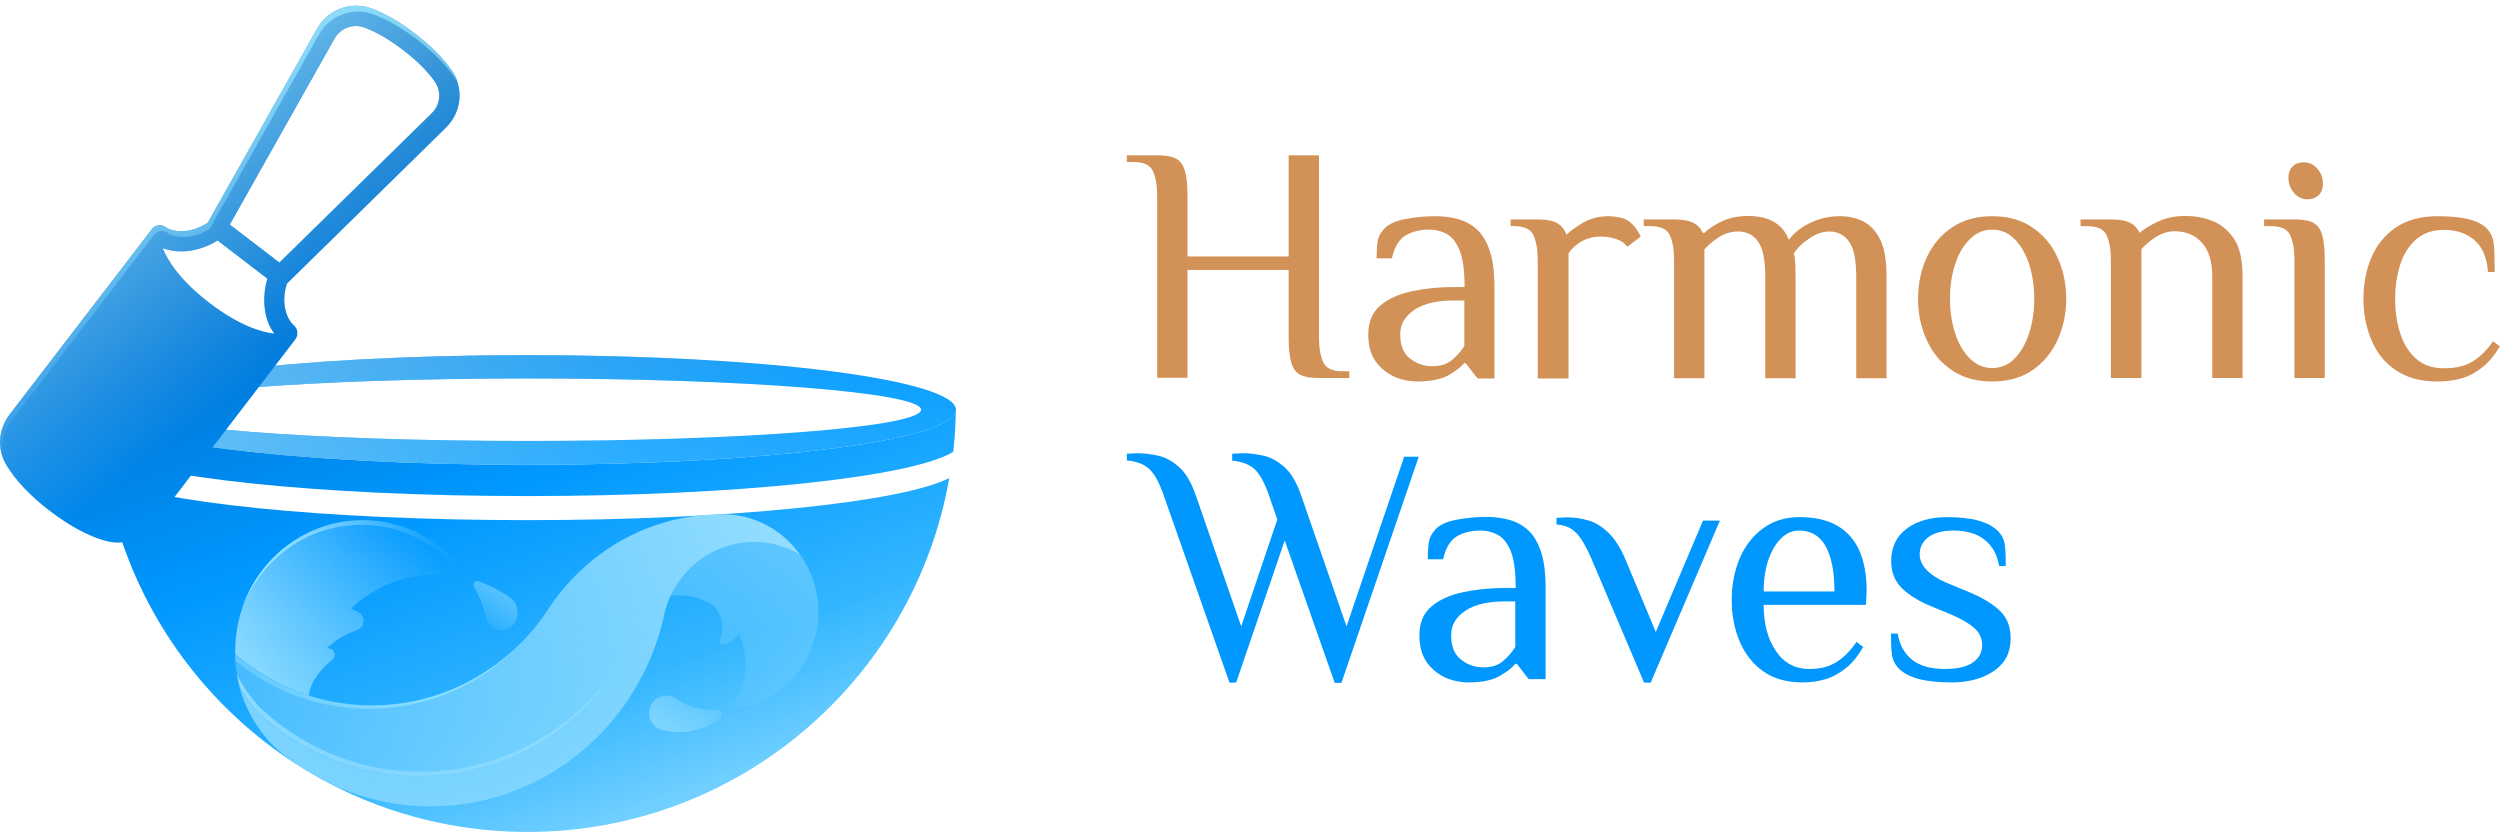 <?xml version="1.0" encoding="utf-8"?>
<!-- Generator: Adobe Illustrator 28.2.0, SVG Export Plug-In . SVG Version: 6.00 Build 0)  -->
<svg version="1.1" id="Layer_1" xmlns="http://www.w3.org/2000/svg" xmlns:xlink="http://www.w3.org/1999/xlink" x="0px" y="0px"
	 viewBox="0 0 1080 362" style="enable-background:new 0 0 1080 362;" xml:space="preserve">
<style type="text/css">
	.st0{fill:#D29156;}
	.st1{fill:#0098FF;}
	.st2{fill:url(#SVGID_1_);}
	.st3{fill:url(#SVGID_00000169542416753990347030000015196000466494748345_);}
	.st4{fill:url(#SVGID_00000071549205656126245780000017336118960918293183_);}
	.st5{opacity:0.76;fill:url(#SVGID_00000028324277952265611050000008071313861936412052_);}
	.st6{fill:url(#SVGID_00000052816482581411097750000011819427676930586517_);}
	.st7{fill:url(#SVGID_00000113350051402228296640000012530763258926598813_);}
	.st8{fill:url(#SVGID_00000104685788463706636610000016550996441933858462_);}
	.st9{fill:url(#SVGID_00000003801472307894410700000018183587444466888864_);}
	.st10{fill:url(#SVGID_00000096024547653777396540000006096702871055775108_);}
	.st11{fill:url(#SVGID_00000084530942207157517880000015897267419592801417_);}
	.st12{opacity:0.64;fill:url(#SVGID_00000001650980298489789530000017951951537592090775_);}
	.st13{fill:url(#SVGID_00000016064172028309173100000013537988470011149491_);}
	.st14{fill:url(#SVGID_00000080908785956442059060000015442900682465359522_);}
	.st15{fill:url(#SVGID_00000169546199583642557880000018123683039439511985_);}
	.st16{fill:url(#SVGID_00000050652656799416896870000015348346717649132438_);}
	.st17{opacity:0.84;fill:url(#SVGID_00000078748074031980597010000001262425133068541330_);}
	.st18{fill:url(#SVGID_00000005958108008564230750000011736480273356859835_);}
</style>
<g>
	<g>
		<g>
			<path class="st0" d="M499.9,163.3V84.6c0-4.4-0.6-7.9-1.8-10.6c-1.2-2.7-4-4-8.4-4h-2.9v-2.9h13.1c3.4,0,6,0.4,7.9,1.3
				c1.9,0.9,3.2,2.6,4,5.1c0.8,2.5,1.2,6.2,1.2,11.1v26.2h43.7V67.1h13.1v78.7c0,4.4,0.6,7.9,1.8,10.6c1.2,2.7,4,4,8.4,4h2.9v2.9
				h-13.1c-3.4,0-6-0.4-7.9-1.3c-1.9-0.9-3.2-2.6-4-5.1c-0.8-2.5-1.2-6.2-1.2-11.1v-29.2H513v46.6H499.9z"/>
			<path class="st0" d="M612.2,164.8c-2,0-4.2-0.3-6.6-0.9c-2.4-0.6-4.7-1.7-6.9-3.3c-2.2-1.6-4.1-3.6-5.5-6.3
				c-1.4-2.6-2.1-5.9-2.1-9.9c0-5.3,1.7-9.5,5.2-12.4c3.4-2.9,8-5,13.7-6.2c5.7-1.2,11.8-1.8,18.3-1.8h4.4c0-6.8-0.7-12-2-15.5
				c-1.4-3.5-3.2-6-5.5-7.3c-2.3-1.3-4.9-2-7.8-2c-4.1,0-7.5,0.9-10.3,2.6c-2.8,1.7-4.7,5-5.8,9.8h-6.6c0-2.5,0.1-4.9,0.4-7.1
				c0.3-2.2,1.4-4.2,3.2-6c1.8-1.8,4.9-3.2,9-3.9c4.2-0.8,8.5-1.2,12.8-1.2c3.3,0,6.5,0.4,9.5,1.2c3.1,0.8,5.8,2.2,8.2,4.3
				c2.4,2.1,4.3,5.2,5.7,9.2c1.4,4,2.1,9.4,2.1,16v39.4h-7.3l-5.1-6.6h-0.7c-1.5,1.8-3.8,3.6-7.1,5.4
				C622.2,163.9,617.8,164.8,612.2,164.8z M618.8,158.2c3.6,0,6.4-0.9,8.5-2.7c2.1-1.8,3.9-3.8,5.3-6v-19.7h-4.4
				c-7.3,0-13,1.3-17.1,4c-4.1,2.7-6.2,6.2-6.2,10.6c0,4.8,1.4,8.3,4.2,10.5C612,157.1,615.2,158.2,618.8,158.2z"/>
			<path class="st0" d="M664.3,163.3v-51c0-4.4-0.6-7.9-1.8-10.6c-1.2-2.7-4-4-8.4-4h-1.5v-2.9h11.7c3.7,0,6.5,0.5,8.4,1.6
				c1.9,1.1,3.2,2.7,4,5c1.7-1.6,4.1-3.4,7.2-5.2c3.2-1.8,6.8-2.8,11-2.8c1.5,0,3,0.2,4.7,0.5c1.6,0.3,3,0.9,4.1,1.7
				c1.1,0.8,2,1.7,2.8,2.8c0.8,1.1,1.6,2.3,2.3,3.8l-5.8,4.4c-1.1-1.5-2.6-2.6-4.7-3.3c-2.1-0.7-4.4-1.1-6.9-1.1c-2.9,0-5.6,0.7-8,2
				c-2.4,1.3-4.4,3.1-5.8,5.3c0,0.5,0,1.2,0,2.1s0,1.7,0,2.3v49.6H664.3z"/>
			<path class="st0" d="M723.2,163.3v-51c0-4.4-0.6-7.9-1.8-10.6c-1.2-2.7-4-4-8.4-4h-2.9v-2.9h13.1c3.7,0,6.5,0.5,8.4,1.5
				c1.9,1,3.2,2.5,4,4.3h0.7c1.8-1.8,4.4-3.5,7.6-5c3.2-1.5,7-2.3,11.4-2.3c2.5,0,4.9,0.3,7.1,0.9c2.2,0.6,4.2,1.6,6,3.1
				c1.8,1.5,3.3,3.5,4.4,6.3c2.5-3.3,5.8-5.8,9.8-7.6c4-1.8,8-2.6,12.1-2.6c3.7,0,7.1,0.7,10.1,2.2c3.1,1.5,5.5,4.1,7.4,7.8
				c1.9,3.7,2.8,9.2,2.8,16.3v43.7h-13.1v-43.7c0-7.3-1-12.4-3.1-15.3c-2-2.9-4.9-4.4-8.6-4.4c-2.8,0-5.7,1-8.7,3.1
				c-3,2-5.2,4.2-6.6,6.4c0.4,1.1,0.6,2.7,0.7,4.8c0,2.1,0.1,3.9,0.1,5.4v43.7h-13.1v-43.7c0-7.3-1-12.4-3.1-15.3
				c-2-2.9-4.9-4.4-8.6-4.4c-2.9,0-5.6,0.8-8.1,2.3c-2.5,1.6-4.6,3.4-6.5,5.4v55.7H723.2z"/>
			<path class="st0" d="M860.6,164.8c-6.8,0-12.6-1.6-17.3-4.8c-4.8-3.2-8.4-7.5-10.9-13c-2.5-5.4-3.8-11.4-3.8-17.9
				c0-6.6,1.3-12.6,3.8-18c2.5-5.4,6.2-9.7,10.9-12.9c4.8-3.2,10.5-4.8,17.3-4.8c6.8,0,12.6,1.6,17.3,4.8c4.8,3.2,8.4,7.5,10.9,12.9
				c2.5,5.4,3.8,11.4,3.8,18c0,6.5-1.3,12.5-3.8,17.9c-2.5,5.4-6.2,9.8-10.9,13C873.2,163.2,867.4,164.8,860.6,164.8z M860.6,159
				c3.7,0,6.9-1.3,9.6-4c2.7-2.7,4.8-6.3,6.3-10.8c1.5-4.5,2.3-9.5,2.3-15.1c0-5.6-0.8-10.7-2.3-15.2c-1.5-4.5-3.6-8-6.3-10.7
				c-2.7-2.7-5.9-4-9.6-4c-3.6,0-6.8,1.3-9.5,4c-2.8,2.7-4.9,6.2-6.4,10.7c-1.5,4.5-2.3,9.5-2.3,15.2c0,5.5,0.8,10.6,2.3,15.1
				c1.5,4.5,3.6,8.1,6.4,10.8C853.8,157.6,857,159,860.6,159z"/>
			<path class="st0" d="M911.9,163.3v-51c0-4.4-0.6-7.9-1.8-10.6c-1.2-2.7-4-4-8.4-4h-2.9v-2.9h13.1c3.7,0,6.5,0.5,8.4,1.5
				c1.9,1,3.2,2.5,4,4.3c1.9-1.7,4.6-3.3,8-4.9c3.4-1.6,7.3-2.4,11.7-2.4c4.2,0,8.1,0.7,11.9,2.2c3.7,1.5,6.8,4.1,9.3,7.8
				c2.4,3.7,3.6,9.2,3.6,16.3v43.7h-13.1v-43.7c0-4.9-0.8-8.7-2.3-11.6c-1.6-2.9-3.6-4.9-6-6.2c-2.4-1.3-5-1.9-7.7-1.9
				c-2.9,0-5.6,0.8-8.1,2.3s-4.6,3.4-6.5,5.4v55.7H911.9z"/>
			<path class="st0" d="M991.2,163.3v-51c0-4.4-0.6-7.9-1.8-10.6c-1.2-2.7-4-4-8.4-4h-2.9v-2.9h13.1c3.4,0,6,0.4,7.9,1.3
				c1.9,0.9,3.2,2.6,4,5.1c0.8,2.5,1.2,6.2,1.2,11.1v51H991.2z M996.8,86.1c-2.2,0-4.2-0.9-5.8-2.8c-1.6-1.8-2.4-4-2.4-6.6
				c0-2,0.6-3.6,1.8-4.8c1.2-1.2,2.8-1.8,4.9-1.8c2.2,0,4.2,0.9,5.8,2.8c1.6,1.8,2.4,4,2.4,6.6c0,2-0.6,3.6-1.8,4.8
				C1000.4,85.5,998.8,86.1,996.8,86.1z"/>
			<path class="st0" d="M1053,164.8c-7.2,0-13.2-1.6-17.9-4.8c-4.8-3.2-8.3-7.5-10.6-13c-2.3-5.4-3.5-11.4-3.5-17.9
				c0-6.6,1.2-12.6,3.5-18c2.3-5.4,5.9-9.7,10.6-12.9c4.8-3.2,10.7-4.8,17.9-4.8c5.1,0,9.5,0.4,13,1.2c3.5,0.8,6.2,2.1,8.1,3.9
				c1.8,1.8,2.9,4.1,3.2,6.8c0.3,2.7,0.4,6.7,0.4,12.2h-2.9c-0.4-6.2-2.4-10.8-5.9-13.8c-3.5-3-7.9-4.4-13-4.4c-4.9,0-8.8,1.3-12,4
				c-3.1,2.7-5.4,6.2-6.9,10.7c-1.5,4.5-2.3,9.5-2.3,15.2c0,5.5,0.8,10.6,2.3,15.1c1.5,4.5,3.8,8.1,6.9,10.8c3.1,2.7,7.1,4,12,4
				c5.1,0,9.3-1,12.5-3.1c3.2-2,6.1-4.9,8.6-8.6l2.9,2.2c-2.1,3.7-4.6,6.7-7.3,8.9c-2.7,2.2-5.7,3.9-9,4.9
				C1060.5,164.3,1056.9,164.8,1053,164.8z"/>
		</g>
		<g>
			<path class="st1" d="M531.1,294.8l-28.3-80.6c-1.9-5.5-4-9.4-6.2-11.5c-2.2-2.1-5.5-3.4-9.8-3.8V196c0.4,0,1.1,0,2.3-0.1
				c1.1-0.1,2-0.1,2.7-0.1c2.7,0,5.6,0.4,8.7,1.1c3.1,0.7,6.1,2.4,9,5c2.9,2.6,5.3,6.8,7.2,12.4l19.5,56.3l15.6-46.2l-3.5-10.1
				c-1.9-5.5-4-9.4-6.2-11.5c-2.2-2.1-5.5-3.4-9.8-3.8V196c0.4,0,1.1,0,2.3-0.1c1.1-0.1,2-0.1,2.7-0.1c2.7,0,5.6,0.4,8.7,1.1
				c3.1,0.7,6.1,2.4,9,5c2.9,2.6,5.3,6.8,7.2,12.4l19.5,56.3l24.9-73.3h6.3l-33.4,97.7h-2.9L555,233.5l-21,61.4H531.1z"/>
			<path class="st1" d="M634.3,294.8c-2,0-4.2-0.3-6.6-0.9c-2.4-0.6-4.7-1.7-6.9-3.3c-2.2-1.6-4.1-3.6-5.5-6.3
				c-1.4-2.6-2.1-5.9-2.1-9.9c0-5.3,1.7-9.5,5.2-12.4c3.4-2.9,8-5,13.7-6.2c5.7-1.2,11.8-1.8,18.3-1.8h4.4c0-6.8-0.7-12-2-15.5
				c-1.4-3.5-3.2-6-5.5-7.3c-2.3-1.3-4.9-2-7.8-2c-4.1,0-7.5,0.9-10.3,2.6c-2.8,1.8-4.7,5-5.8,9.8h-6.6c0-2.5,0.1-4.9,0.4-7.1
				c0.3-2.2,1.4-4.2,3.2-6.1c1.8-1.8,4.9-3.2,9-3.9c4.2-0.8,8.5-1.2,12.8-1.2c3.3,0,6.5,0.4,9.5,1.2c3.1,0.8,5.8,2.2,8.2,4.3
				c2.4,2.1,4.3,5.2,5.7,9.2c1.4,4,2.1,9.4,2.1,16v39.4h-7.3l-5.1-6.6h-0.7c-1.5,1.8-3.8,3.6-7.1,5.4
				C644.2,294,639.8,294.8,634.3,294.8z M640.8,288.3c3.6,0,6.4-0.9,8.5-2.7c2.1-1.8,3.9-3.8,5.3-6.1v-19.7h-4.4
				c-7.3,0-13,1.3-17.1,4c-4.1,2.7-6.2,6.2-6.2,10.6c0,4.8,1.4,8.3,4.2,10.5C634,287.2,637.2,288.3,640.8,288.3z"/>
			<path class="st1" d="M710.2,294.8l-22.6-53.2c-2.3-5.4-4.6-9.3-6.7-11.4c-2.1-2.2-5-3.4-8.5-3.6v-2.9c0.4,0,1.1,0,2.3-0.1
				c1.1-0.1,2-0.1,2.7-0.1c3,0,6,0.5,9,1.4c3,0.9,5.8,2.7,8.5,5.3c2.7,2.6,5.2,6.5,7.3,11.5l13.1,31.3l20.4-48.1h7.3l-29.9,70H710.2
				z"/>
			<path class="st1" d="M778.7,294.8c-6.8,0-12.5-1.6-17-4.8c-4.5-3.2-7.9-7.5-10.2-13c-2.3-5.4-3.4-11.4-3.4-17.9
				c0-6.6,1.2-12.6,3.5-18c2.3-5.4,5.7-9.7,10.1-12.9c4.4-3.2,9.6-4.8,15.6-4.8c6.6,0,12.1,1.2,16.4,3.7c4.3,2.5,7.5,6.1,9.6,10.9
				c2.1,4.8,3.1,10.6,3.1,17.5l-0.3,5.8h-44.2c0,8,1.7,14.6,5.2,19.8c3.4,5.2,8.3,7.9,14.5,7.9c4.8,0,8.7-1,11.9-3.1
				c3.2-2,6-4.9,8.5-8.6l2.9,2.2c-2.1,3.7-4.5,6.7-7.2,8.9c-2.7,2.2-5.6,3.9-8.7,4.9C785.8,294.3,782.4,294.8,778.7,294.8z
				 M761.9,255.5h30.6c0-8.5-1.3-14.9-3.8-19.5c-2.5-4.5-6.4-6.8-11.5-6.8c-2.9,0-5.5,1.1-7.8,3.4c-2.3,2.3-4.1,5.4-5.5,9.3
				C762.6,245.9,761.9,250.4,761.9,255.5z"/>
			<path class="st1" d="M843.1,294.8c-5.8,0-10.6-0.5-14.3-1.5c-3.7-1-6.5-2.5-8.3-4.3c-1.8-1.8-2.9-3.9-3.2-6.3
				c-0.3-2.3-0.4-5.3-0.4-9h2.9c0.8,4.8,2.8,8.5,6.1,11.2c3.3,2.7,8.1,4.1,14.3,4.1c5.5,0,9.6-1,12.2-2.9c2.6-1.9,3.9-4.4,3.9-7.3
				c0-2.9-1.1-5.4-3.3-7.4c-2.2-2-5.5-3.9-9.8-5.8l-8.7-3.6c-5.5-2.2-9.8-4.9-12.9-7.9c-3.1-3.1-4.6-7-4.6-11.7
				c0-6.1,2.3-10.8,6.8-14.1s10.3-4.9,17.2-4.9c5.5,0,10.1,0.5,13.7,1.5c3.6,1,6.3,2.5,8.2,4.3s2.9,3.9,3.2,6.3
				c0.3,2.3,0.4,5.3,0.4,9h-2.9c-0.8-4.8-2.8-8.5-6.1-11.2c-3.3-2.7-7.8-4.1-13.6-4.1c-4.8,0-8.4,1-10.9,2.9
				c-2.5,1.9-3.7,4.4-3.7,7.3c0,2.5,1,4.8,3.1,6.9c2,2.1,4.9,3.9,8.6,5.5l8.7,3.6c6.2,2.5,10.9,5.3,14.1,8.3c3.2,3,4.8,7,4.8,12.1
				c0,6.1-2.4,10.8-7.3,14.1S850.4,294.8,843.1,294.8z"/>
		</g>
	</g>
	<g>
		<linearGradient id="SVGID_1_" gradientUnits="userSpaceOnUse" x1="171.694" y1="17.713" x2="298.542" y2="377.365">
			<stop  offset="0" style="stop-color:#0069BF"/>
			<stop  offset="0.254" style="stop-color:#0077D8"/>
			<stop  offset="0.517" style="stop-color:#0098FF"/>
			<stop  offset="0.768" style="stop-color:#33B6FF"/>
			<stop  offset="1" style="stop-color:#94DEFF"/>
		</linearGradient>
		<path class="st2" d="M227.9,153.4c-102.2,0-185.1,10.6-185.1,23.7c0,13.1,82.9,23.7,185.1,23.7S413,190.2,413,177.1
			C413,164,330.1,153.4,227.9,153.4z M227.9,190.5c-93.9,0-170-6.1-170-13.5s76.1-13.5,170-13.5c93.9,0,170,6.1,170,13.5
			S321.8,190.5,227.9,190.5z"/>
		<g>
			
				<linearGradient id="SVGID_00000067205075763401358980000017539693650223672459_" gradientUnits="userSpaceOnUse" x1="169.29" y1="18.561" x2="296.138" y2="378.213">
				<stop  offset="0" style="stop-color:#0069BF"/>
				<stop  offset="0.254" style="stop-color:#0077D8"/>
				<stop  offset="0.517" style="stop-color:#0098FF"/>
				<stop  offset="0.768" style="stop-color:#33B6FF"/>
				<stop  offset="1" style="stop-color:#94DEFF"/>
			</linearGradient>
			<path style="fill:url(#SVGID_00000067205075763401358980000017539693650223672459_);" d="M227.9,200.8
				c-101.2,0-183.3-10.4-185-23.3c0.1,6,0.5,11.9,1.1,17.7c17.8,10.9,93.4,19.1,183.9,19.1c90.5,0,166.1-8.2,183.9-19.1
				c0.7-5.8,1-11.7,1.1-17.7C411.2,190.4,329.1,200.8,227.9,200.8z"/>
		</g>
		<g>
			
				<linearGradient id="SVGID_00000143607919612874696030000003670118835132093316_" gradientUnits="userSpaceOnUse" x1="161.277" y1="21.387" x2="288.125" y2="381.039">
				<stop  offset="0" style="stop-color:#0069BF"/>
				<stop  offset="0.254" style="stop-color:#0077D8"/>
				<stop  offset="0.517" style="stop-color:#0098FF"/>
				<stop  offset="0.768" style="stop-color:#33B6FF"/>
				<stop  offset="1" style="stop-color:#94DEFF"/>
			</linearGradient>
			<path style="fill:url(#SVGID_00000143607919612874696030000003670118835132093316_);" d="M45.7,206.5
				c15.2,86.9,91,152.9,182.2,152.9c91.2,0,167-66,182.2-152.9c-20.4,10.4-94.3,18.2-182.2,18.2C139.9,224.7,66.1,217,45.7,206.5z"
				/>
		</g>
		
			<linearGradient id="SVGID_00000009560152984889359850000018016167210974583680_" gradientUnits="userSpaceOnUse" x1="28.073" y1="177.078" x2="418.875" y2="177.078">
			<stop  offset="0" style="stop-color:#94DEFF"/>
			<stop  offset="1" style="stop-color:#94DEFF;stop-opacity:0"/>
		</linearGradient>
		<path style="opacity:0.76;fill:url(#SVGID_00000009560152984889359850000018016167210974583680_);" d="M227.9,153.4
			c-102.2,0-185.1,10.6-185.1,23.7c0,13.1,82.9,23.7,185.1,23.7S413,190.2,413,177.1C413,164,330.1,153.4,227.9,153.4z M227.9,190.5
			c-93.9,0-170-6.1-170-13.5s76.1-13.5,170-13.5c93.9,0,170,6.1,170,13.5S321.8,190.5,227.9,190.5z"/>
		
			<linearGradient id="SVGID_00000065753153101662703710000000102818614138043268_" gradientUnits="userSpaceOnUse" x1="226.094" y1="239.118" x2="205.996" y2="272.967">
			<stop  offset="0" style="stop-color:#94DEFF"/>
			<stop  offset="1" style="stop-color:#94DEFF;stop-opacity:0"/>
		</linearGradient>
		<path style="fill:url(#SVGID_00000065753153101662703710000000102818614138043268_);" d="M221.7,269.8c0,0.1-0.1,0.1-0.1,0.2
			c-3.5,4.1-10.1,2.6-11.4-2.7c-1.2-4.9-3.1-9.6-5.5-13.9c-0.7-1.3,0.5-2.8,1.9-2.3c4.8,1.7,9.3,4,13.5,6.9
			C224,260.6,224.8,266.1,221.7,269.8z"/>
		
			<linearGradient id="SVGID_00000135679723641899832790000003184630355781789588_" gradientUnits="userSpaceOnUse" x1="274.531" y1="328.549" x2="314.197" y2="289.411">
			<stop  offset="0" style="stop-color:#94DEFF"/>
			<stop  offset="1" style="stop-color:#94DEFF;stop-opacity:0"/>
		</linearGradient>
		<path style="fill:url(#SVGID_00000135679723641899832790000003184630355781789588_);" d="M309.5,306.7c2-0.1,3,2.5,1.4,3.7
			c-4.8,3.7-10.8,5.9-17.4,5.9c-2.7,0-5.3-0.4-7.8-1.1c-4.1-1.2-6.3-5.7-4.8-9.6c0.1-0.2,0.1-0.4,0.2-0.6c1.8-4.4,7.3-5.9,11.1-3.1
			C296.4,304.9,301.9,307,309.5,306.7z"/>
		
			<linearGradient id="SVGID_00000150787201152075252840000010135427881823782578_" gradientUnits="userSpaceOnUse" x1="342.386" y1="154.324" x2="310.741" y2="319.768">
			<stop  offset="0" style="stop-color:#94DEFF"/>
			<stop  offset="1" style="stop-color:#94DEFF;stop-opacity:0"/>
		</linearGradient>
		<path style="fill:url(#SVGID_00000150787201152075252840000010135427881823782578_);" d="M345.6,239.6c-5.8-3.4-12.6-5.4-19.8-5.4
			c-15.9,0-29.6,9.5-36.1,23.2c1.1-0.2,2.3-0.2,3.5-0.2c5.3,0,10.3,1.5,14.6,4.1c2.1,2,3.6,4.6,4.1,7.6c0.4,2.6,0,5.1-0.9,7.3
			c-0.5,1.2,0.5,2.4,1.7,2.1c2.6-0.7,4.9-2.2,6.6-4.2c1.8,3.9,2.8,8.2,2.8,12.8c0,5.6-1.5,10.8-4.1,15.3c-1,1.7,0.5,3.8,2.5,3.4
			c18.8-3.8,33-20.8,33-41.3C353.5,255.1,350.6,246.5,345.6,239.6z"/>
		
			<linearGradient id="SVGID_00000103265971384779656000000012326580973850874272_" gradientUnits="userSpaceOnUse" x1="311.918" y1="188.496" x2="26.116" y2="431.308">
			<stop  offset="0" style="stop-color:#94DEFF"/>
			<stop  offset="1" style="stop-color:#94DEFF;stop-opacity:0"/>
		</linearGradient>
		<path style="fill:url(#SVGID_00000103265971384779656000000012326580973850874272_);" d="M345.6,239.6c-5.8-3.4-12.6-5.4-19.8-5.4
			c-7,0-13.7,1.9-19.4,5.1c-9.5,5.4-16.7,14.7-19.4,25.8c-0.2,0.7-0.3,1.3-0.4,2c-1.8,7.5-4.3,14.7-7.5,21.5
			c-0.4,0.8-0.8,1.6-1.2,2.4c-9.2,18.3-23.5,33.5-40.9,43.6c-3.8,2.2-7.8,4.2-11.9,5.9c-12,5.1-25.2,7.8-39,7.8
			c-15,0-29.3-3.3-42.2-9.2c-5.6-2.6-11-5.7-16.1-9.3c-3.2-2.2-6.2-4.6-9.1-7.2c0,0-0.1-0.1-0.1-0.1c-10.3-10.1-16.8-24.2-17.1-39.8
			c9.3,8,20.1,14.1,31.9,17.8c8.6,2.7,17.8,4.2,27.3,4.2c18.8,0,36.3-5.8,50.8-15.7c7.9-5.4,15-12,20.9-19.6c1.6-2,3.1-4.2,4.6-6.4
			c0,0,0-0.1,0-0.1c11.9-18.1,29.9-31.6,51-37.5c7.6-2.1,15.5-3.2,23.7-3.2h0.8c0.5,0,1.1,0,1.6,0c0.2,0,0.4,0,0.5,0
			C327.4,223,338.6,229.7,345.6,239.6z"/>
		
			<linearGradient id="SVGID_00000149343801744566447880000002213584681242673848_" gradientUnits="userSpaceOnUse" x1="96.507" y1="288.199" x2="185.62" y2="232.459">
			<stop  offset="0" style="stop-color:#94DEFF"/>
			<stop  offset="1" style="stop-color:#94DEFF;stop-opacity:0"/>
		</linearGradient>
		<path style="fill:url(#SVGID_00000149343801744566447880000002213584681242673848_);" d="M196.9,248.7c-2.6-0.4-5.2-0.6-7.9-0.6
			c-14.4,0-27.5,5.6-37.4,14.8c1.2,0.5,2.3,1.1,3.4,1.7c3.1,1.7,2.7,6.4-0.6,7.5c-4.9,1.7-9.4,4.4-13.2,7.9c0.3,0,0.7,0,1,0.1
			c2.3,0.3,3.2,3.2,1.5,4.7c-4.8,4.2-9.4,9-10.2,15.3c0,0.1,0,0.2,0,0.4h0c-11.8-3.8-22.6-9.9-31.9-17.9c0-0.4,0-0.8,0-1.2
			c0-31.4,24.7-56.7,55.2-56.7c16.9,0,32.1,7.8,42.2,20.1C200.3,246.5,199,249,196.9,248.7z"/>
		
			<linearGradient id="SVGID_00000119804900192029915780000014269078727282583472_" gradientUnits="userSpaceOnUse" x1="200.078" y1="249.327" x2="80.085" y2="351.271">
			<stop  offset="0" style="stop-color:#9CEBFF"/>
			<stop  offset="1" style="stop-color:#94DEFF;stop-opacity:0"/>
		</linearGradient>
		<path style="fill:url(#SVGID_00000119804900192029915780000014269078727282583472_);" d="M211.5,289.1c3.9-2.6,7.5-5.5,11-8.7
			c-3.8,3.8-8,7.1-12.4,10.1c-14.6,9.9-32.1,15.7-50.8,15.7c-9.5,0-18.7-1.5-27.3-4.2c-11.1-3.5-21.4-9.2-30.3-16.6
			c-0.1-0.9-0.1-1.8-0.1-2.7c9.2,8,20.1,14.1,31.9,17.9c8.6,2.7,17.8,4.2,27.3,4.2C179.4,304.8,196.9,299,211.5,289.1z"/>
		
			<linearGradient id="SVGID_00000012457518696726549440000001375727916284769153_" gradientUnits="userSpaceOnUse" x1="118.403" y1="296.185" x2="279.799" y2="282.941">
			<stop  offset="0" style="stop-color:#94DEFF"/>
			<stop  offset="1" style="stop-color:#94DEFF;stop-opacity:0"/>
		</linearGradient>
		<path style="opacity:0.64;fill:url(#SVGID_00000012457518696726549440000001375727916284769153_);" d="M345.6,239.6
			c-5.9-3.4-12.6-5.4-19.8-5.4c-7,0-13.7,1.8-19.4,5.1c-9.5,5.4-16.7,14.7-19.5,25.8c-0.2,0.6-0.3,1.3-0.4,2
			c-1.8,7.5-4.3,14.7-7.5,21.5c-0.4,0.8-0.8,1.6-1.2,2.4c-9.2,18.3-23.5,33.4-40.9,43.6c-3.8,2.2-7.8,4.2-11.9,5.9
			c-12,5.1-25.2,7.9-39,7.9c-15,0-29.3-3.3-42.2-9.3c-5.6-2.6-11-5.7-16.1-9.2c-3.2-2.2-6.2-4.6-9.1-7.2c0,0-0.1-0.1-0.1-0.1
			c-7.1-7-12.4-15.9-15.1-25.9c2.6,4.8,6,9.1,9.8,12.9c0.1,0,0.1,0.1,0.1,0.1c2.9,2.6,5.9,5,9.1,7.2c5.1,3.6,10.4,6.7,16.1,9.3
			c12.9,5.9,27.2,9.2,42.2,9.2c13.8,0,27-2.8,39-7.8c4.1-1.7,8.1-3.7,11.9-5.9c17.4-10.1,31.7-25.3,40.9-43.6
			c0.4-0.8,0.8-1.6,1.2-2.4c3.2-6.8,5.8-14,7.5-21.5c0.1-0.7,0.3-1.3,0.4-2c2.8-11.1,9.9-20.3,19.5-25.8c3.1-1.7,6.4-3.1,9.9-4h1.5
			c0.5,0,1,0,1.6,0c0.2,0,0.4,0,0.5,0C327.4,223,338.6,229.7,345.6,239.6z"/>
		
			<linearGradient id="SVGID_00000057138695893087589400000009263045392355356338_" gradientUnits="userSpaceOnUse" x1="236.771" y1="248.424" x2="73.509" y2="387.128">
			<stop  offset="0" style="stop-color:#94DEFF"/>
			<stop  offset="1" style="stop-color:#94DEFF;stop-opacity:0"/>
		</linearGradient>
		<path style="fill:url(#SVGID_00000057138695893087589400000009263045392355356338_);" d="M266,289.2
			c-8.9,13.3-20.6,24.4-34.3,32.3c-3.8,2.2-7.8,4.2-11.9,5.9c-12,5.1-25.2,7.8-39,7.8c-15,0-29.3-3.3-42.2-9.2
			c-5.6-2.6-11-5.7-16.1-9.3c-3.2-2.2-6.2-4.6-9.1-7.2c-0.1,0-0.1-0.1-0.1-0.1c-3.9-3.8-7.2-8.1-9.8-12.9c0,0,0,0,0-0.1
			c-0.4-1.6-0.8-3.2-1.1-4.9c2.6,5.3,6,10.1,10,14.3c0.1,0,0.1,0.1,0.1,0.1c2.8,2.6,5.8,5.1,8.9,7.4c4.9,3.7,10.2,6.9,15.8,9.7
			c12.7,6.3,26.9,10,41.9,10.4c13.8,0.4,27-2.1,39.2-6.8c4.1-1.6,8.1-3.4,12-5.6C244.5,313.5,256.7,302.5,266,289.2z"/>
		
			<linearGradient id="SVGID_00000140012895022646071900000006626393673327017658_" gradientUnits="userSpaceOnUse" x1="137.204" y1="242.745" x2="229.925" y2="342.883">
			<stop  offset="0" style="stop-color:#94DEFF"/>
			<stop  offset="1" style="stop-color:#94DEFF;stop-opacity:0"/>
		</linearGradient>
		<path style="fill:url(#SVGID_00000140012895022646071900000006626393673327017658_);" d="M266,289.2
			c-8.9,13.3-20.6,24.4-34.3,32.3c-3.8,2.2-7.8,4.2-11.9,5.9c-12,5.1-25.2,7.8-39,7.8c-15,0-29.3-3.3-42.2-9.2
			c-5.6-2.6-11-5.7-16.1-9.3c-3.2-2.2-6.2-4.6-9.1-7.2c-0.1,0-0.1-0.1-0.1-0.1c-3.9-3.8-7.2-8.1-9.8-12.9c0,0,0,0,0-0.1
			c-0.4-1.6-0.8-3.2-1.1-4.9c2.6,5.3,6,10.1,10,14.3c0.1,0,0.1,0.1,0.1,0.1c2.8,2.6,5.8,5.1,8.9,7.4c4.9,3.7,10.2,6.9,15.8,9.7
			c12.7,6.3,26.9,10,41.9,10.4c13.8,0.4,27-2.1,39.2-6.8c4.1-1.6,8.1-3.4,12-5.6C244.5,313.5,256.7,302.5,266,289.2z"/>
		
			<linearGradient id="SVGID_00000050649151020683571200000003703148625554603921_" gradientUnits="userSpaceOnUse" x1="107.327" y1="247.253" x2="196.137" y2="233.196">
			<stop  offset="0" style="stop-color:#9CEBFF"/>
			<stop  offset="1" style="stop-color:#94DEFF;stop-opacity:0"/>
		</linearGradient>
		<path style="fill:url(#SVGID_00000050649151020683571200000003703148625554603921_);" d="M199,247.8c-9.6-12.3-24.2-20.4-40.8-21
			c-24.2-1-45.4,14.2-53.7,36.2c7.4-22.3,28-38.3,52.2-38.3c16.9,0,32.1,7.8,42.2,20.1C199.7,245.8,199.6,247,199,247.8z"/>
		
			<linearGradient id="SVGID_00000078736835055306717550000004276353974169676985_" gradientUnits="userSpaceOnUse" x1="76.365" y1="51.336" x2="203.214" y2="410.987">
			<stop  offset="0" style="stop-color:#0069BF"/>
			<stop  offset="0.254" style="stop-color:#0077D8"/>
			<stop  offset="0.517" style="stop-color:#0098FF"/>
			<stop  offset="0.768" style="stop-color:#33B6FF"/>
			<stop  offset="1" style="stop-color:#94DEFF"/>
		</linearGradient>
		<path style="fill:url(#SVGID_00000078736835055306717550000004276353974169676985_);" d="M192.7,55.1c6.8-6.7,7.8-17.2,2.3-24.9
			c-3.7-5.2-8.9-10.4-15.5-15.5c-6.6-5.1-13-8.8-19-11c-8.9-3.3-18.8,0.4-23.5,8.7L89.7,96.3c-1.5,0.9-5.2,3.1-9.7,3.5
			c-5.3,0.5-8.3-1.5-8.3-1.6c-0.9-0.7-2.1-1-3.2-0.9c-1.1,0.1-2.2,0.7-2.9,1.7L4.1,179.1c-4.9,6.4-5.5,15.1-1.3,21.9
			c4,6.6,10.3,13.3,18.7,19.7c8.4,6.4,16.4,10.8,23.9,12.9c1.8,0.5,3.6,0.8,5.3,0.8c6,0,11.7-2.8,15.5-7.7l61.4-80.1
			c1.4-1.9,1.1-4.6-0.7-6.1c-0.1-0.1-2.9-2.4-3.8-7.7c-0.8-4.5,0.3-8.7,0.9-10.3L192.7,55.1z M144.5,16.7c2.6-4.6,8-6.6,12.9-4.8
			c5.2,1.9,10.8,5.2,16.7,9.7c5.9,4.5,10.5,9.1,13.7,13.6c3,4.3,2.5,10-1.3,13.7l-65.8,64.5L99.3,97L144.5,16.7z M80.8,108.5
			c6-0.6,10.8-3.1,13.2-4.6l21.5,16.5c-0.8,2.7-2,8-1,13.9c0.7,4.5,2.4,7.7,4,9.8c-5.5-0.6-15-3.3-28.1-13.3
			c-13-10-18.1-18.5-20.1-23.6C72.7,108.1,76.3,108.9,80.8,108.5z"/>
		
			<linearGradient id="SVGID_00000082344441297543876280000014474805690448297882_" gradientUnits="userSpaceOnUse" x1="43.332" y1="42.678" x2="126.54" y2="152.309">
			<stop  offset="0" style="stop-color:#94DEFF"/>
			<stop  offset="1" style="stop-color:#94DEFF;stop-opacity:0"/>
		</linearGradient>
		<path style="opacity:0.84;fill:url(#SVGID_00000082344441297543876280000014474805690448297882_);" d="M192.7,55.1
			c6.8-6.7,7.8-17.2,2.3-24.9c-3.7-5.2-8.9-10.4-15.5-15.5c-6.6-5.1-13-8.8-19-11c-8.9-3.3-18.8,0.4-23.5,8.7L89.7,96.3
			c-1.5,0.9-5.2,3.1-9.7,3.5c-5.3,0.5-8.3-1.5-8.3-1.6c-0.9-0.7-2.1-1-3.2-0.9c-1.1,0.1-2.2,0.7-2.9,1.7L4.1,179.1
			c-4.9,6.4-5.5,15.1-1.3,21.9c4,6.6,10.3,13.3,18.7,19.7c8.4,6.4,16.4,10.8,23.9,12.9c1.8,0.5,3.6,0.8,5.3,0.8
			c6,0,11.7-2.8,15.5-7.7l61.4-80.1c1.4-1.9,1.1-4.6-0.7-6.1c-0.1-0.1-2.9-2.4-3.8-7.7c-0.8-4.5,0.3-8.7,0.9-10.3L192.7,55.1z
			 M144.5,16.7c2.6-4.6,8-6.6,12.9-4.8c5.2,1.9,10.8,5.2,16.7,9.7c5.9,4.5,10.5,9.1,13.7,13.6c3,4.3,2.5,10-1.3,13.7l-65.8,64.5
			L99.3,97L144.5,16.7z M80.8,108.5c6-0.6,10.8-3.1,13.2-4.6l21.5,16.5c-0.8,2.7-2,8-1,13.9c0.7,4.5,2.4,7.7,4,9.8
			c-5.5-0.6-15-3.3-28.1-13.3c-13-10-18.1-18.5-20.1-23.6C72.7,108.1,76.3,108.9,80.8,108.5z"/>
		
			<linearGradient id="SVGID_00000061471279276441158760000006917502059865569189_" gradientUnits="userSpaceOnUse" x1="62.236" y1="-27.669" x2="117.052" y2="185.677">
			<stop  offset="0" style="stop-color:#9CEBFF"/>
			<stop  offset="1" style="stop-color:#94DEFF;stop-opacity:0"/>
		</linearGradient>
		<path style="fill:url(#SVGID_00000061471279276441158760000006917502059865569189_);" d="M195,30.2c-3.7-5.2-8.9-10.5-15.5-15.5
			c-6.6-5.1-13-8.8-19-11c-8.9-3.3-18.8,0.4-23.5,8.7L89.7,96.3c-1.4,0.9-5.2,3-9.7,3.5c-5.3,0.5-8.3-1.6-8.3-1.6
			c-0.9-0.7-2.1-1-3.2-0.9c-1.2,0.1-2.2,0.8-2.9,1.7L4.1,179.1c-4.6,6.1-5.4,14.1-2,20.7c-2.1-6.1-1.1-13,3-18.3l61.4-80
			c0.7-0.9,1.7-1.5,2.9-1.7c1.1-0.1,2.3,0.2,3.2,0.9c0.1,0.1,3,2.1,8.3,1.6c4.5-0.4,8.3-2.6,9.7-3.5l47.2-83.9
			c4.7-8.3,14.6-12,23.5-8.7c6,2.2,12.4,5.9,19,11s11.8,10.3,15.5,15.5c0.6,0.8,1,1.6,1.4,2.4C196.8,33.3,196,31.7,195,30.2z"/>
	</g>
</g>
</svg>
